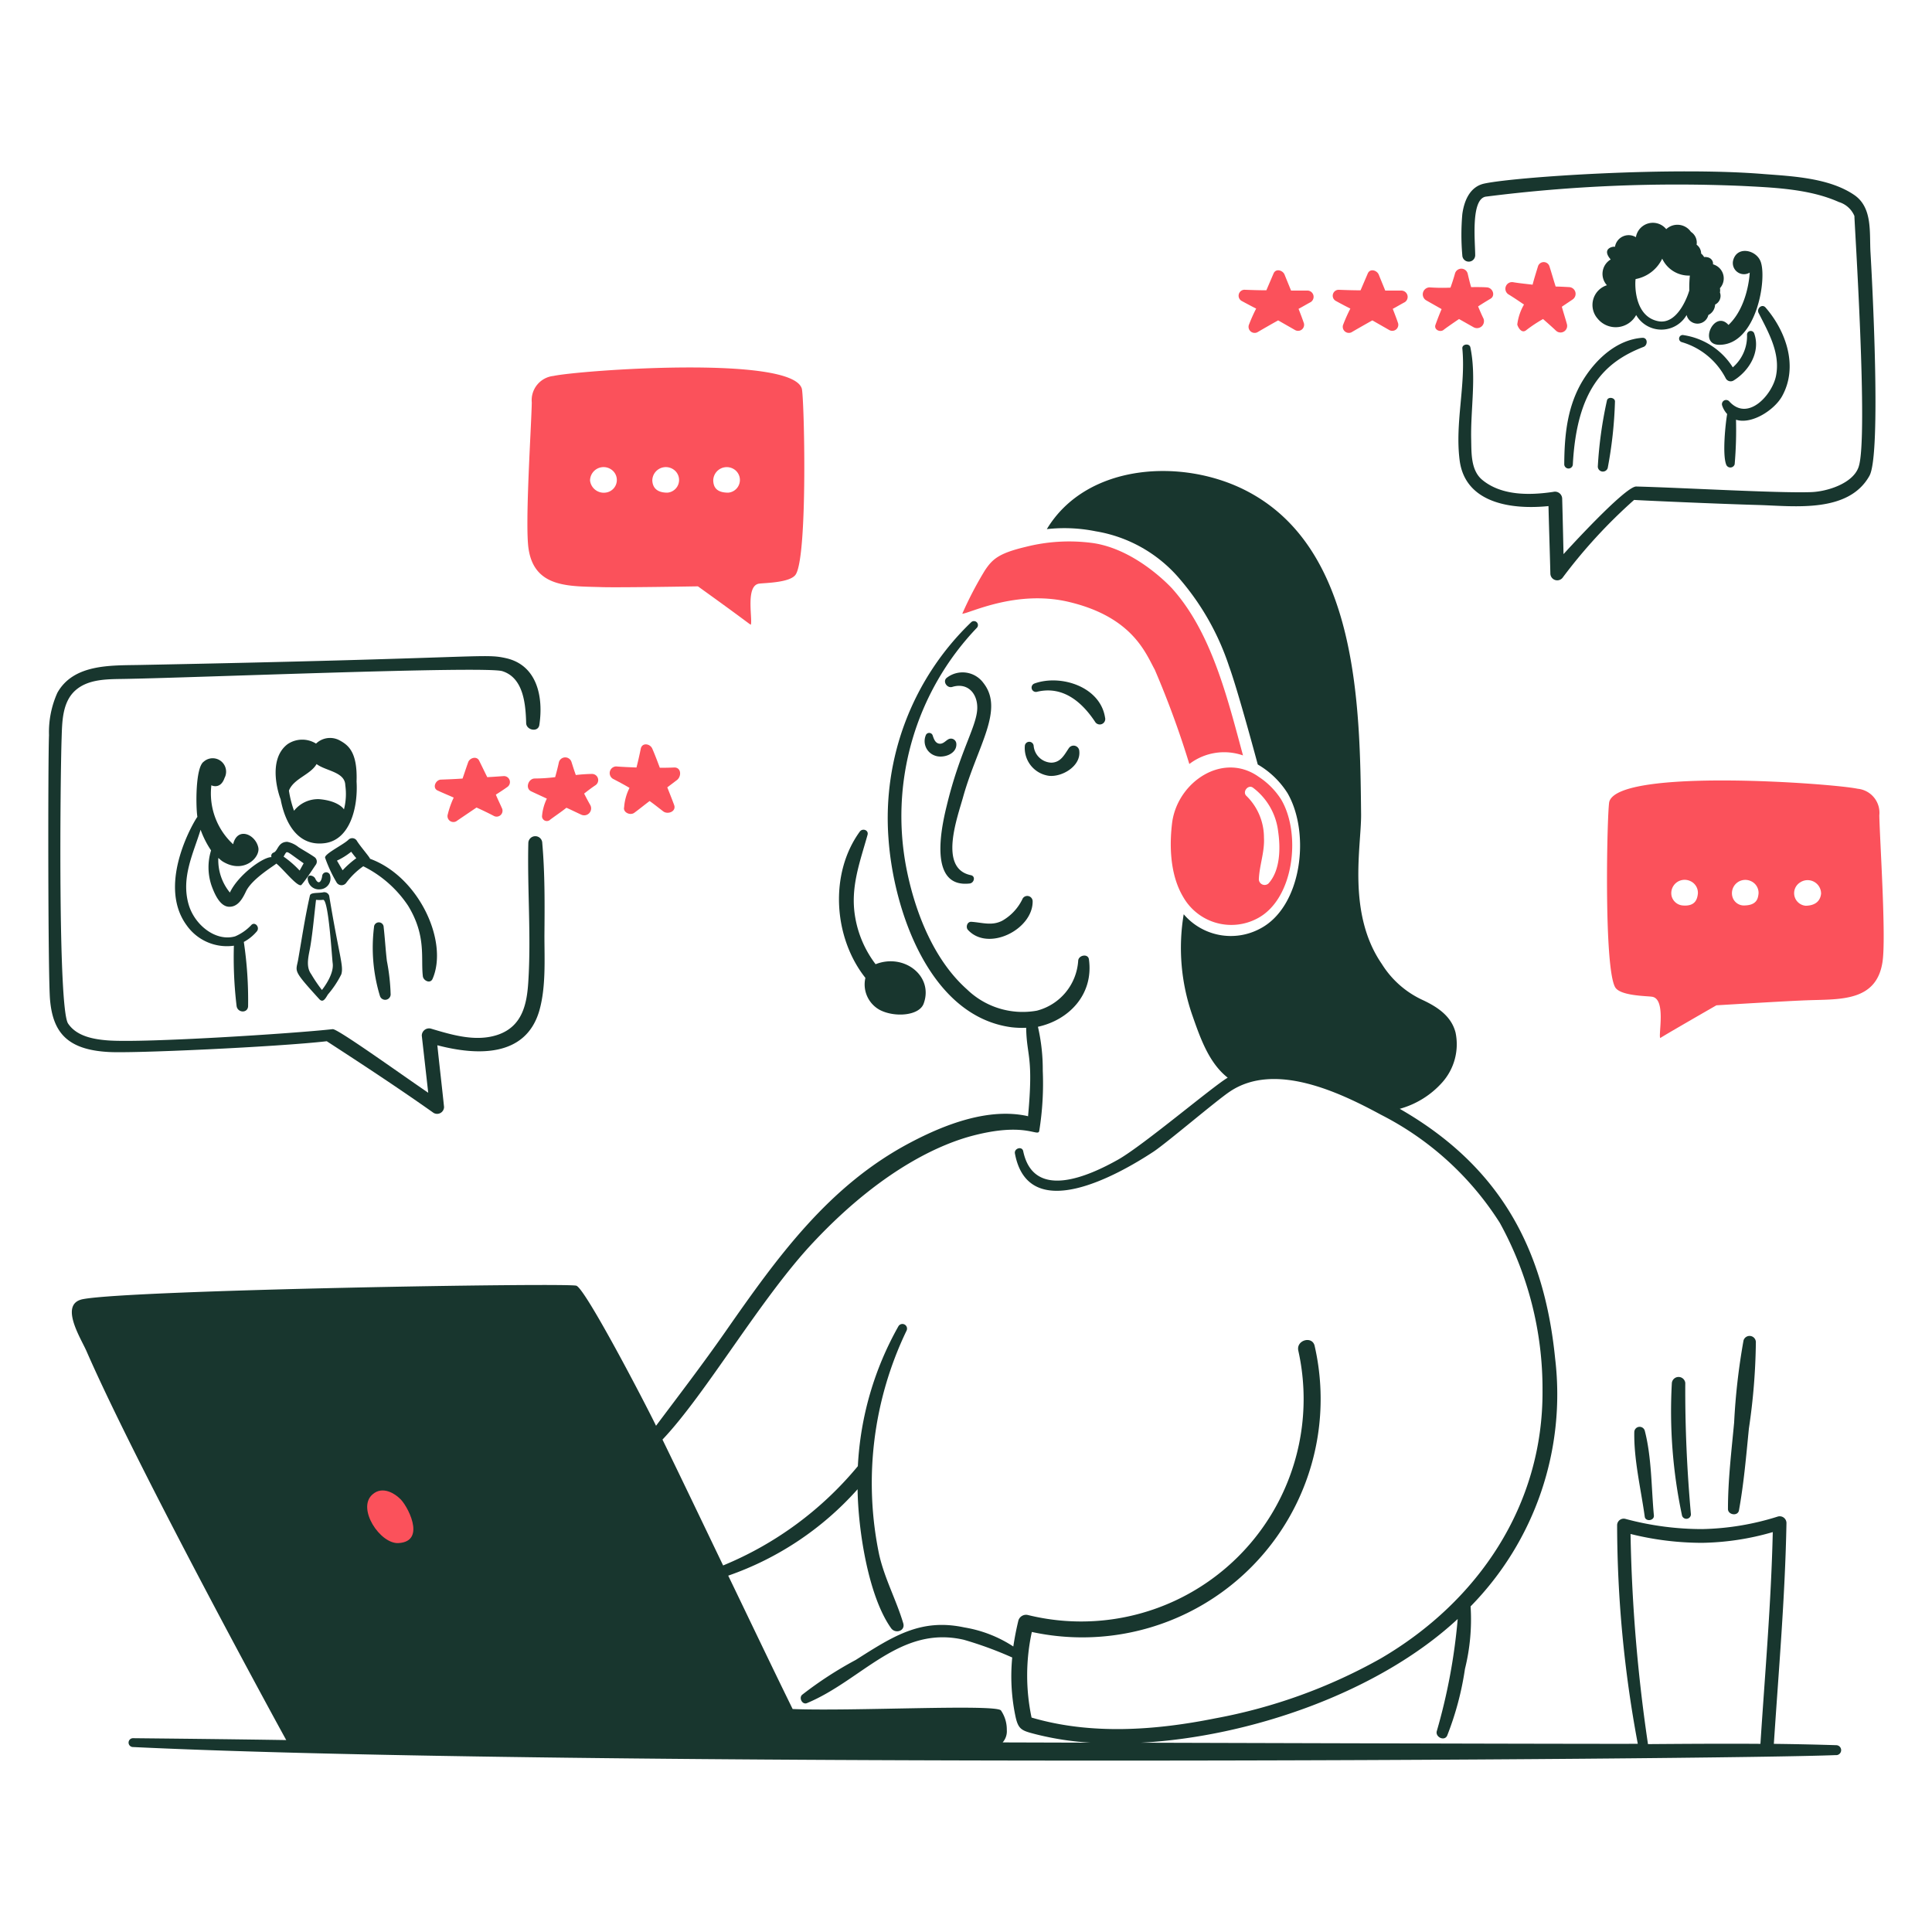<svg viewBox="0 0 200 200" xmlns="http://www.w3.org/2000/svg"><path d="M123.119 79.09a5.934 5.934 0 0 1 5.556-.889c-1.625-6-3.278-12.8-7.39-17.336-.555-.584-3.917-4-8.084-4.64a18.278 18.278 0 0 0-7.029.389c-2.806.667-3.445 1.278-4.223 2.445a37.967 37.967 0 0 0-2.334 4.473c.688 0 5.622-2.555 11.141-1.195 6.529 1.584 7.862 5.334 8.779 6.973a95.622 95.622 0 0 1 3.584 9.78Z" fill="#fb515b"></path><path d="M69.778 79.451c-.5.023-.973.028-1.473.028-.25-.667-.5-1.334-.778-1.973-.222-.528-1.056-.667-1.194 0s-.278 1.306-.445 1.945c-.7-.028-1.417-.056-2.111-.111a.691.691 0 0 0-.334 1.278c.584.305 1.167.611 1.723.944a5.272 5.272 0 0 0-.556 2c-.139.528.639.916 1.084.555.527-.389 1.027-.8 1.555-1.194.473.333.917.694 1.389 1.055.473.389 1.417.028 1.14-.666-.223-.612-.473-1.223-.7-1.806.333-.25.7-.528 1.028-.778.477-.416.394-1.311-.328-1.277Z" fill="#fb515b"></path><path d="M61.276 80.118a16.681 16.681 0 0 0-1.667.111c-.166-.445-.3-.889-.444-1.334a.68.68 0 0 0-1.306 0c-.111.528-.25 1.056-.389 1.556a17.65 17.65 0 0 1-2.111.139c-.667 0-1.028 1.028-.362 1.333.528.251 1.084.5 1.612.751a5.116 5.116 0 0 0-.5 1.833.5.5 0 0 0 .861.334c.556-.417 1.111-.778 1.667-1.223.5.222 1 .472 1.5.7a.719.719 0 0 0 .972-.973 25.683 25.683 0 0 1-.639-1.194c.389-.306.751-.584 1.167-.861a.638.638 0 0 0-.361-1.172Z" fill="#fb515b"></path><path d="M52.164 80.34c-.583.038-1.139.083-1.723.111-.278-.556-.556-1.139-.833-1.695-.25-.528-.973-.305-1.139.139-.2.556-.389 1.139-.584 1.7-.75.055-1.5.083-2.25.111-.556.028-.917.889-.306 1.139.528.25 1.084.472 1.639.722a9.08 9.08 0 0 0-.611 1.723.611.611 0 0 0 .889.722c.028-.028 1.556-1.055 2.084-1.417.611.278 1.194.556 1.778.862a.611.611 0 0 0 .833-.834c-.194-.444-.416-.889-.611-1.361.389-.25.778-.5 1.167-.778a.619.619 0 0 0-.333-1.144Z" fill="#fb515b"></path><path d="M162.431 29.721c-.473-.024-.945-.056-1.389-.056-.223-.694-.417-1.389-.639-2.083a.622.622 0 0 0-1.195 0c-.195.639-.389 1.25-.556 1.889-.666-.083-1.3-.139-1.972-.25a.689.689 0 0 0-.528 1.25c.555.334 1.083.7 1.611 1.056a5.462 5.462 0 0 0-.694 2.056c0 .111.389 1.055.944.583a14.222 14.222 0 0 1 1.723-1.139c.444.389.889.778 1.333 1.2a.685.685 0 0 0 1.139-.667c-.166-.611-.361-1.2-.527-1.806.361-.25.75-.5 1.111-.75a.7.7 0 0 0-.361-1.283Z" fill="#fb515b"></path><path d="M153.929 29.749c-.555-.039-1.083-.028-1.639-.028-.139-.472-.25-.945-.361-1.417a.68.68 0 0 0-1.306 0c-.139.5-.3 1-.472 1.473a19.109 19.109 0 0 1-2.167-.028.722.722 0 0 0-.361 1.333c.528.306 1.083.612 1.611.917a29.509 29.509 0 0 0-.639 1.639c-.167.5.5.806.861.5.084-.083 1.2-.861 1.584-1.111.5.278 1.028.584 1.528.861a.722.722 0 0 0 .973-.972c-.195-.389-.362-.806-.529-1.195.417-.277.834-.527 1.251-.778.583-.305.278-1.151-.334-1.194Z" fill="#fb515b"></path><path d="M145.1 30.082h-1.7c-.222-.555-.445-1.083-.667-1.639-.167-.445-.889-.7-1.139-.139l-.75 1.75c-.75 0-1.528-.027-2.278-.055a.614.614 0 0 0-.306 1.139c.5.278 1.028.556 1.528.806a16.511 16.511 0 0 0-.722 1.611.63.63 0 0 0 .861.833c.028-.027 1.584-.916 2.14-1.222l1.75 1a.625.625 0 0 0 .916-.694c-.166-.5-.361-1-.555-1.5.416-.222.833-.472 1.25-.694a.653.653 0 0 0-.328-1.196Z" fill="#fb515b"></path><path d="M128.509 31.138c.5.272 1.028.556 1.528.806a16.872 16.872 0 0 0-.723 1.611.63.63 0 0 0 .862.833 99.492 99.492 0 0 1 2.139-1.222l1.75 1a.625.625 0 0 0 .917-.694c-.167-.5-.361-1-.556-1.5.417-.222.834-.472 1.251-.694a.649.649 0 0 0-.334-1.2h-1.695c-.222-.555-.444-1.083-.666-1.639-.167-.444-.89-.694-1.14-.139l-.749 1.75c-.75 0-1.528-.027-2.279-.055a.62.62 0 0 0-.305 1.143Z" fill="#fb515b"></path><path d="M132.621 82.757a7.861 7.861 0 0 0-2.307-2.334c-3.708-2.646-8.407.509-8.973 4.723-.222 1.778-.389 5.14 1.139 7.7a5.73 5.73 0 0 0 7.64 2.25c3.839-1.96 4.612-8.787 2.501-12.339Zm-1.306 8.7a.6.6 0 0 1-1-.417c.056-1.472.612-2.834.529-4.334a6.032 6.032 0 0 0-1.806-4.306c-.473-.417.168-1.226.667-.861a6.639 6.639 0 0 1 2.611 4.556c.249 1.691.221 4.024-1.001 5.358Z" fill="#fb515b"></path><path d="M83 40.223c-1.056-3.5-23.057-1.881-25.7-1.306a2.522 2.522 0 0 0-2.25 2.75c-.044 2.473-.722 12.586-.334 15.142.612 4.111 4.307 3.861 7.613 3.972 1.889.056 9.918-.083 9.918-.083 6.3 4.519 5.374 4.016 5.5 3.89.111-.834-.528-3.973.833-4.168.556-.083 3.279-.083 3.807-.972 1.254-2.084.865-18.448.613-19.225ZM62.637 51a1.427 1.427 0 0 1-1.555-1.25 1.4 1.4 0 0 1 2.167-1.167A1.314 1.314 0 0 1 62.637 51Zm6.446 0c-1.278 0-1.528-.722-1.556-1.25a1.4 1.4 0 0 1 2.167-1.167A1.315 1.315 0 0 1 69.083 51Zm6.307 0c-1.362 0-1.529-.722-1.556-1.25A1.4 1.4 0 0 1 76 48.585 1.318 1.318 0 0 1 75.39 51Z" fill="#fb515b"></path><path d="M194.547 84.4a2.5 2.5 0 0 0-2.251-2.75c-2.611-.556-24.642-2.167-25.7 1.333-.222.778-.611 17.142.611 19.225.528.889 3.25.889 3.806.973 1.5.214.623 4.04.862 4.278 0-.055 5.806-3.389 5.806-3.389s7.695-.473 9.585-.528c3.306-.111 7 .111 7.612-3.973.391-2.56-.287-12.669-.331-15.169Zm-18.781 8.085c-.056.527-.222 1.361-1.556 1.25a1.3 1.3 0 0 1-1.166-.973 1.381 1.381 0 0 1 1.916-1.562 1.327 1.327 0 0 1 .806 1.281Zm6.279 0c-.056.527-.167 1.25-1.556 1.25a1.239 1.239 0 0 1-1.167-.973 1.381 1.381 0 0 1 1.917-1.555 1.329 1.329 0 0 1 .806 1.274Zm6.473.028c-.055.527-.361 1.222-1.583 1.25a1.307 1.307 0 0 1-.584-2.417 1.394 1.394 0 0 1 2.167 1.163Z" fill="#fb515b"></path><path d="M100.56 95.426c-.444-.031-.611.555-.361.833 2.111 2.306 6.751-.055 6.7-2.973a.557.557 0 0 0-1.028-.277 5.142 5.142 0 0 1-2.111 2.3c-1.089.561-2.06.191-3.2.117Z" fill="#18362e"></path><path d="M98 70.172c-.442.364.028 1.083.556.944 1.583-.5 2.639.639 2.611 2.2-.045 1.888-1.8 4.418-3.167 10.113-.556 2.25-1.917 8.529 2.389 8.029.445-.056.639-.75.111-.861-3.389-.695-1.361-6.029-.778-8.168 1.481-5.243 4.259-8.951 2.084-11.724A2.671 2.671 0 0 0 98 70.172Z" fill="#18362e"></path><path d="M108.589 80.312c1.361.143 3.306-1 3.139-2.556a.591.591 0 0 0-1.083-.305c-.473.694-.834 1.472-1.806 1.5a1.912 1.912 0 0 1-1.833-1.723.459.459 0 0 0-.917 0 2.9 2.9 0 0 0 2.5 3.084Z" fill="#18362e"></path><path d="M99 77.006a.558.558 0 0 0-.833-.472c-.306.166-.556.528-.973.444-.389-.083-.528-.5-.639-.833a.38.38 0 0 0-.694-.084 1.586 1.586 0 0 0 .944 2.167c.838.306 2.26-.167 2.195-1.222Z" fill="#18362e"></path><path d="M107.339 71.616c2.691-.655 4.667 1.056 6.028 3.112a.566.566 0 0 0 1.028-.445c-.5-3.222-4.611-4.5-7.306-3.528a.449.449 0 0 0 .25.861Z" fill="#18362e"></path><path d="M91.058 104.538c1.5.8 4.084.639 4.557-.639 1.055-2.862-2.028-5.251-4.973-4.084a11.085 11.085 0 0 1-2.112-4.862c-.53-3.053.47-5.639 1.278-8.529.139-.5-.528-.722-.805-.333-3.168 4.362-2.723 10.974.583 15.141a3 3 0 0 0 1.472 3.306Z" fill="#18362e"></path><path d="M190.074 180.661a322.171 322.171 0 0 0-6.446-.139c.5-7.612 1.167-15.225 1.306-22.865a.7.7 0 0 0-.889-.666 27.712 27.712 0 0 1-7.835 1.3 30.608 30.608 0 0 1-7.945-1.055.682.682 0 0 0-.861.639 123.694 123.694 0 0 0 2.139 22.642c-2.171.022-24.931-.036-51.43-.113 11.236-.607 24.539-5.157 32.788-12.806a60.161 60.161 0 0 1-2.167 11.613c-.167.611.806 1.084 1.083.445a31.141 31.141 0 0 0 1.835-6.89 21.226 21.226 0 0 0 .583-6.473 31.333 31.333 0 0 0 8.751-25.671c-1.147-11.473-5.8-19.939-16.086-25.837a9.165 9.165 0 0 0 4.39-2.723 5.938 5.938 0 0 0 1.389-5.167c-.445-1.751-1.945-2.7-3.5-3.418a9.822 9.822 0 0 1-4.139-3.695c-3.612-5.25-2.112-12.168-2.14-15.474-.111-11.2-.305-27.449-11.779-33.45-6.612-3.473-16.614-2.945-20.753 3.917a16.383 16.383 0 0 1 5.056.223 14.484 14.484 0 0 1 8.779 5.028 26.633 26.633 0 0 1 5.029 8.946c.917 2.5 2.972 10.168 2.972 10.168a8.985 8.985 0 0 1 3.084 2.973c2.395 4.155 1.487 11.783-2.861 14.03a6.41 6.41 0 0 1-7.89-1.5 21.171 21.171 0 0 0 .889 10.446c.833 2.389 1.722 4.945 3.667 6.473-1.46.834-8.719 6.989-11.335 8.474-3.056 1.722-8.752 4.278-9.835-.862-.111-.555-.945-.305-.861.222 1.389 7.5 10.7 2.223 14.335-.166 1.389-.917 6.557-5.334 7.946-6.251 4.639-3.084 11.307.083 15.613 2.417a31.44 31.44 0 0 1 12.308 11.2 35.6 35.6 0 0 1 4.417 17.336c.083 11.891-6.668 21.865-16.752 27.754a55.409 55.409 0 0 1-17.142 6.2c-6.223 1.25-12.863 1.722-19-.084a21.177 21.177 0 0 1 .028-8.862 24.671 24.671 0 0 0 29.282-29.588c-.222-1.111-1.944-.639-1.695.472a23.031 23.031 0 0 1-27.976 27.366.829.829 0 0 0-1 .555 30.267 30.267 0 0 0-.528 2.7 13.157 13.157 0 0 0-5.056-1.972c-4.512-.967-7.349.883-11.252 3.361a38.853 38.853 0 0 0-5.557 3.612c-.361.333.028 1.056.5.861 5.712-2.376 9.621-8.093 16.252-6.556a38.574 38.574 0 0 1 5 1.833 20.213 20.213 0 0 0 .3 5.918c.306 1.556.639 1.639 2.14 2.028a30.5 30.5 0 0 0 5.675.871l-9.107-.027a1.735 1.735 0 0 0 .431-1.289 3.5 3.5 0 0 0-.611-2.028c-.667-.667-15.363.111-21.559-.139-2.25-4.584-4.445-9.2-6.668-13.807a31.947 31.947 0 0 0 13.391-8.946c.054 4.231 1.114 11.088 3.473 14.391.445.611 1.5.278 1.25-.528-.722-2.417-1.944-4.64-2.5-7.14a36.374 36.374 0 0 1 2.834-23.115.479.479 0 0 0-.834-.472 32.807 32.807 0 0 0-4.195 14.475 35.772 35.772 0 0 1-13.947 10.279c-2.083-4.334-4.167-8.7-6.278-13.03 4.537-4.781 10.2-14.69 15.641-20.447 7.668-8.168 13.947-10.28 16.03-10.891 5.946-1.667 7.224.111 7.335-.639a30.912 30.912 0 0 0 .361-6.2 19.7 19.7 0 0 0-.5-4.557c3.195-.694 5.779-3.333 5.279-6.973-.084-.639-1.084-.444-1.112.139a5.716 5.716 0 0 1-4.278 5.167 8.286 8.286 0 0 1-7.224-2.194c-3.445-3.056-5.362-7.974-6.251-12.391A28.246 28.246 0 0 1 101.115 65a.412.412 0 0 0-.583-.583 28.106 28.106 0 0 0-8.557 22.364c.5 7.335 4.2 18.42 12.725 19.559a9.406 9.406 0 0 0 1.528.055c.053 3.015.776 2.886.194 9.169-.028 0-.028-.028-.055-.028-4.029-.889-8.557.861-12.086 2.722-8.515 4.469-13.846 11.939-19.2 19.615-2.306 3.306-4.751 6.5-7.168 9.723-1.028-2.139-7.306-14.2-8.251-14.5-.98-.316-46 .429-51.064 1.389-2.5.472-.277 3.973.334 5.334 5.417 12.419 20.669 40.284 20.7 40.312-5.335-.083-10.5-.139-15.864-.194a.458.458 0 0 0 0 .916c44.952 2.151 164.926 1.316 176.249.834a.515.515 0 1 0 .057-1.026Zm-7.835-.139c-3.889-.028-7.779 0-11.641.028a168.182 168.182 0 0 1-1.805-21.754 30.656 30.656 0 0 0 7.445.917 27.635 27.635 0 0 0 7.279-1.111c-.167 7.334-.805 14.613-1.278 21.92Z" fill="#18362e"></path><path d="M41.356 155.1c-.389-.389-1.722-1.362-2.806-.389-1.639 1.444.806 5.139 2.7 5.028 2.996-.165.829-4.082.106-4.639Z" fill="#fb515b"></path><path d="M171.21 156.879c-.268-2.859-.223-6-.945-8.779a.553.553 0 0 0-1.083.139c-.056 2.862.694 5.946 1.083 8.779.083.528.997.417.945-.139Z" fill="#18362e"></path><path d="M175.044 156.768c-.406-4.55-.611-9.029-.584-13.613a.7.7 0 0 0-1.389 0 51.91 51.91 0 0 0 1.056 13.752.471.471 0 0 0 .917-.139Z" fill="#18362e"></path><path d="M180.017 156.352c.506-2.782.75-5.668 1.028-8.474a64.832 64.832 0 0 0 .722-8.946.652.652 0 0 0-1.278-.167 66.779 66.779 0 0 0-.972 8.5c-.278 2.973-.639 5.973-.639 8.946 0 .613 1.022.779 1.139.141Z" fill="#18362e"></path><path d="M193.63 26.082c-.111-2.056.222-4.584-1.667-5.89-2.556-1.751-6.307-1.945-9.279-2.167-9.523-.8-25.713.279-29 .972-1.5.306-2.111 1.75-2.305 3.167a24.363 24.363 0 0 0 0 4.279.667.667 0 0 0 1.333 0c0-1.417-.472-5.807 1.083-6.085a156.9 156.9 0 0 1 26.532-1.111c3.279.167 7 .306 10.03 1.667a2.538 2.538 0 0 1 1.611 1.445c0 .746 1.454 22.921.444 25.948-.555 1.75-3.333 2.612-5.028 2.64-3.369.11-13.285-.462-18-.584-1.167-.028-7.529 7-7.529 7s-.083-3.834-.139-5.751a.741.741 0 0 0-.917-.694c-2.417.361-5.334.416-7.334-1.223-1.195-.972-1.139-2.722-1.167-4.139-.083-3.112.556-6.5-.083-9.585-.084-.472-.889-.361-.833.111.36 3.834-.779 7.724-.278 11.585.583 4.445 5.389 5.112 9.195 4.723.056 2.334.139 4.668.195 7a.71.71 0 0 0 1.306.361 53.9 53.9 0 0 1 7.362-8c.166.028 8.807.417 12.946.528 3.64.111 9.252.861 11.419-3.028 1.249-2.251.255-20.631.103-23.169Z" fill="#18362e"></path><path d="M161.931 48.085a.445.445 0 0 0 .888 0c.411-7.725 3.239-10.6 7.307-12.169.472-.166.472-1-.139-.944-2.556.194-4.667 2.111-6 4.2-1.723 2.69-2.042 5.774-2.056 8.913Z" fill="#18362e"></path><path d="M166.348 41.473a42.311 42.311 0 0 0-.944 6.834.525.525 0 0 0 1.027.139 43.485 43.485 0 0 0 .75-6.862c.028-.445-.753-.556-.833-.111Z" fill="#18362e"></path><path d="M184.489 41c1.681-3.049.417-6.7-1.722-9.168-.361-.417-.945.111-.722.555 1.028 2.028 2.278 4.167 1.805 6.529-.388 1.945-2.917 4.806-4.861 2.611a.434.434 0 0 0-.722.417 2.406 2.406 0 0 0 .527.917c-.187 1.087-.494 4.15-.111 5.2a.463.463 0 0 0 .889 0 41.4 41.4 0 0 0 .139-4.612c1.612.524 3.98-1 4.778-2.449Z" fill="#18362e"></path><path d="M179.461 39.389c1.595-.982 2.806-2.945 2.139-4.862a.384.384 0 0 0-.75.111 4.258 4.258 0 0 1-1.472 3.39 7.312 7.312 0 0 0-5.084-3.334.374.374 0 1 0-.2.722 7.477 7.477 0 0 1 4.556 3.751.578.578 0 0 0 .811.222Z" fill="#18362e"></path><path d="M178.933 33.638c-1.457-1.651-3.18 2.056-.944 2.056 3.889 0 4.972-6.973 4.25-8.668-.5-1.194-2.472-1.583-2.834-.028a1.154 1.154 0 0 0 1.723 1.223c0 .194-.195 3.528-2.195 5.417Z" fill="#18362e"></path><path d="M165.375 32.971a2.411 2.411 0 0 0 4-.361 3.011 3.011 0 0 0 5.223 0 1.155 1.155 0 0 0 2.25 0 1.265 1.265 0 0 0 .7-1.083 1 1 0 0 0 .5-1.25 1.187 1.187 0 0 0 0-.445 1.506 1.506 0 0 0-.389-2.334 1.746 1.746 0 0 0-.333-.139c.055-.305-.195-.805-.917-.75a1.32 1.32 0 0 0-.306-.361 1.147 1.147 0 0 0-.472-.917 1.324 1.324 0 0 0-.588-1.331 1.7 1.7 0 0 0-2.555-.278 1.781 1.781 0 0 0-3.14.833 1.436 1.436 0 0 0-2.167 1c-.095-.083-1.467.121-.444 1.305a1.738 1.738 0 0 0-.389 2.667 2.142 2.142 0 0 0-.973 3.444Zm6.279.278c-2.635-.52-2.389-4.223-2.333-4.361a3.825 3.825 0 0 0 2.75-2.112 3.036 3.036 0 0 0 2.862 1.75 12.674 12.674 0 0 0-.056 1.528c0 .056-1.052 3.623-3.223 3.195Z" fill="#18362e"></path><path d="M33.827 107.788c3.723 2.418 7.446 4.862 11.058 7.418a.718.718 0 0 0 1.083-.611c-.222-2.139-.472-4.251-.694-6.39 4.028 1.056 9.14 1.306 10.557-3.583.694-2.445.528-5.279.528-7.779.027-3.168.055-6.39-.223-9.558a.722.722 0 0 0-1.444 0c-.111 4.779.3 9.53 0 14.308-.139 2.334-.611 4.612-3.084 5.5-2.278.806-4.779.055-7-.611a.755.755 0 0 0-.945.722l.667 5.918c-3.056-2.084-9.39-6.64-9.89-6.585-3.945.445-19.5 1.445-23.254 1.167-1.472-.111-3.25-.417-4.139-1.75-1.057-1.583-.807-25.554-.668-29.531.055-1.667.055-3.723 1.417-4.946 1.333-1.194 3.306-1.166 4.973-1.194 7.14-.111 37.478-1.361 39.228-.806 2.222.695 2.417 3.473 2.472 5.39.028.722 1.223.972 1.362.194.444-2.917-.222-6.251-3.529-6.945-2.278-.494-2.374.039-37.894.722-2.945.056-6.807-.111-8.474 2.889a9.934 9.934 0 0 0-.861 4.39c-.111 2.445-.111 25.226.111 27.421.3 3.32 1.771 5.125 6.029 5.362 2.445.167 17.558-.528 22.614-1.112Z" fill="#18362e"></path><path d="M38.717 95.981a17.2 17.2 0 0 0 .611 7.112.568.568 0 0 0 1.112-.138 21.152 21.152 0 0 0-.389-3.473c-.139-1.167-.2-2.334-.334-3.5a.5.5 0 0 0-1-.001Z" fill="#18362e"></path><path d="M42.245 93.759c1.917 3.142 1.3 5.412 1.529 7.306.055.445.75.806 1 .278 1.686-3.847-1.4-10.6-6.474-12.446 0-.139-1.027-1.306-1.361-1.862a.555.555 0 0 0-.861-.111c-.528.528-2.584 1.5-2.417 1.889a14.518 14.518 0 0 0 1.194 2.556.6.6 0 0 0 1 0 7.786 7.786 0 0 1 1.75-1.694 11.959 11.959 0 0 1 4.64 4.084Zm-6.778-3.668-.584-1a7.248 7.248 0 0 0 1.473-.917c.166.223.333.445.528.667a9.861 9.861 0 0 0-1.417 1.25Z" fill="#18362e"></path><path d="M31.216 91.592c.56-.663 1-1.39 1.5-2.112a.571.571 0 0 0-.194-.778c-.528-.361-1.084-.667-1.612-1a2.678 2.678 0 0 0-1.166-.556c-.977 0-.966.948-1.417 1.112a.36.36 0 0 0-.223.472c-.861-.028-3.445 1.834-4.306 3.667a5.3 5.3 0 0 1-1.198-3.584c.138.112.277.25.444.362 2.167 1.333 3.89-.389 3.7-1.417-.278-1.389-2.167-2.223-2.611-.361a7.151 7.151 0 0 1-2.251-6.113c0 .028.945.473 1.362-.75A1.389 1.389 0 0 0 21.1 78.84c-.889.583-.833 4.723-.666 5.723-.084.028-4.334 6.834-1.112 11.224a5.1 5.1 0 0 0 4.89 2.111 42.181 42.181 0 0 0 .278 6.224c.083.749 1.194.805 1.194 0a40.713 40.713 0 0 0-.444-6.613A4.621 4.621 0 0 0 26.6 96.4c.334-.445-.25-1.056-.611-.611a4.992 4.992 0 0 1-1.639 1.139c-2 .583-4.223-1.167-4.834-3.334-.778-2.778.5-5.251 1.25-7.7a9.68 9.68 0 0 0 1.083 2.139 5.916 5.916 0 0 0 .056 3.668c.278.75.833 2.139 1.806 2.167.944.028 1.417-.889 1.75-1.584.639-1.361 3.112-2.778 3.14-2.889.642.474 2.284 2.588 2.615 2.197Zm-1.861-2.918c.111-.166.222-.416.3-.444.18-.067.412.182 1.778 1.139l-.416.75a10.484 10.484 0 0 0-1.662-1.445Z" fill="#18362e"></path><path d="M32.661 91.008c-.111-.361-.778-.555-.806-.111a1.153 1.153 0 0 0 1.278 1.167 1.135 1.135 0 0 0 1-1.556.421.421 0 0 0-.778.139c-.055.528-.333 1.028-.694.361Z" fill="#18362e"></path><path d="M33.05 103.427c.383.421.639-.056.889-.472a10.03 10.03 0 0 0 1.389-2.084c.274-.87-.222-1.893-1.25-8.14a.533.533 0 0 0-.612-.361c-.567.113-1.331-.016-1.389.361-.5 2.2-.833 4.445-1.222 6.667-.23 1.228-.574.989 2.195 4.029Zm-.917-5.5c.26-1.582.389-3.167.583-4.779a3.356 3.356 0 0 0 .75 0c.556.084.889 5.918.973 6.557.166 1.2-1.056 2.7-1.112 2.778a15.65 15.65 0 0 1-1.111-1.639c-.611-.834-.243-1.944-.083-2.918Z" fill="#18362e"></path><path d="M35.161 76.645a2.088 2.088 0 0 0-2.445.333 2.7 2.7 0 0 0-2.945.056c-2.167 1.639-.861 5.39-.722 5.695.444 2.417 1.75 4.918 4.556 4.556 2.64-.333 3.473-3.722 3.306-6.389.111-3.084-.889-3.778-1.75-4.251Zm-2.111 6.084a3.172 3.172 0 0 0-2.612 1.2 10.905 10.905 0 0 1-.528-2.084c.488-1.254 2.226-1.637 2.862-2.75.944.722 2.945.8 2.972 2.194a6.38 6.38 0 0 1-.138 2.5c-.028-.06-.584-.889-2.556-1.06Z" fill="#18362e"></path></svg>